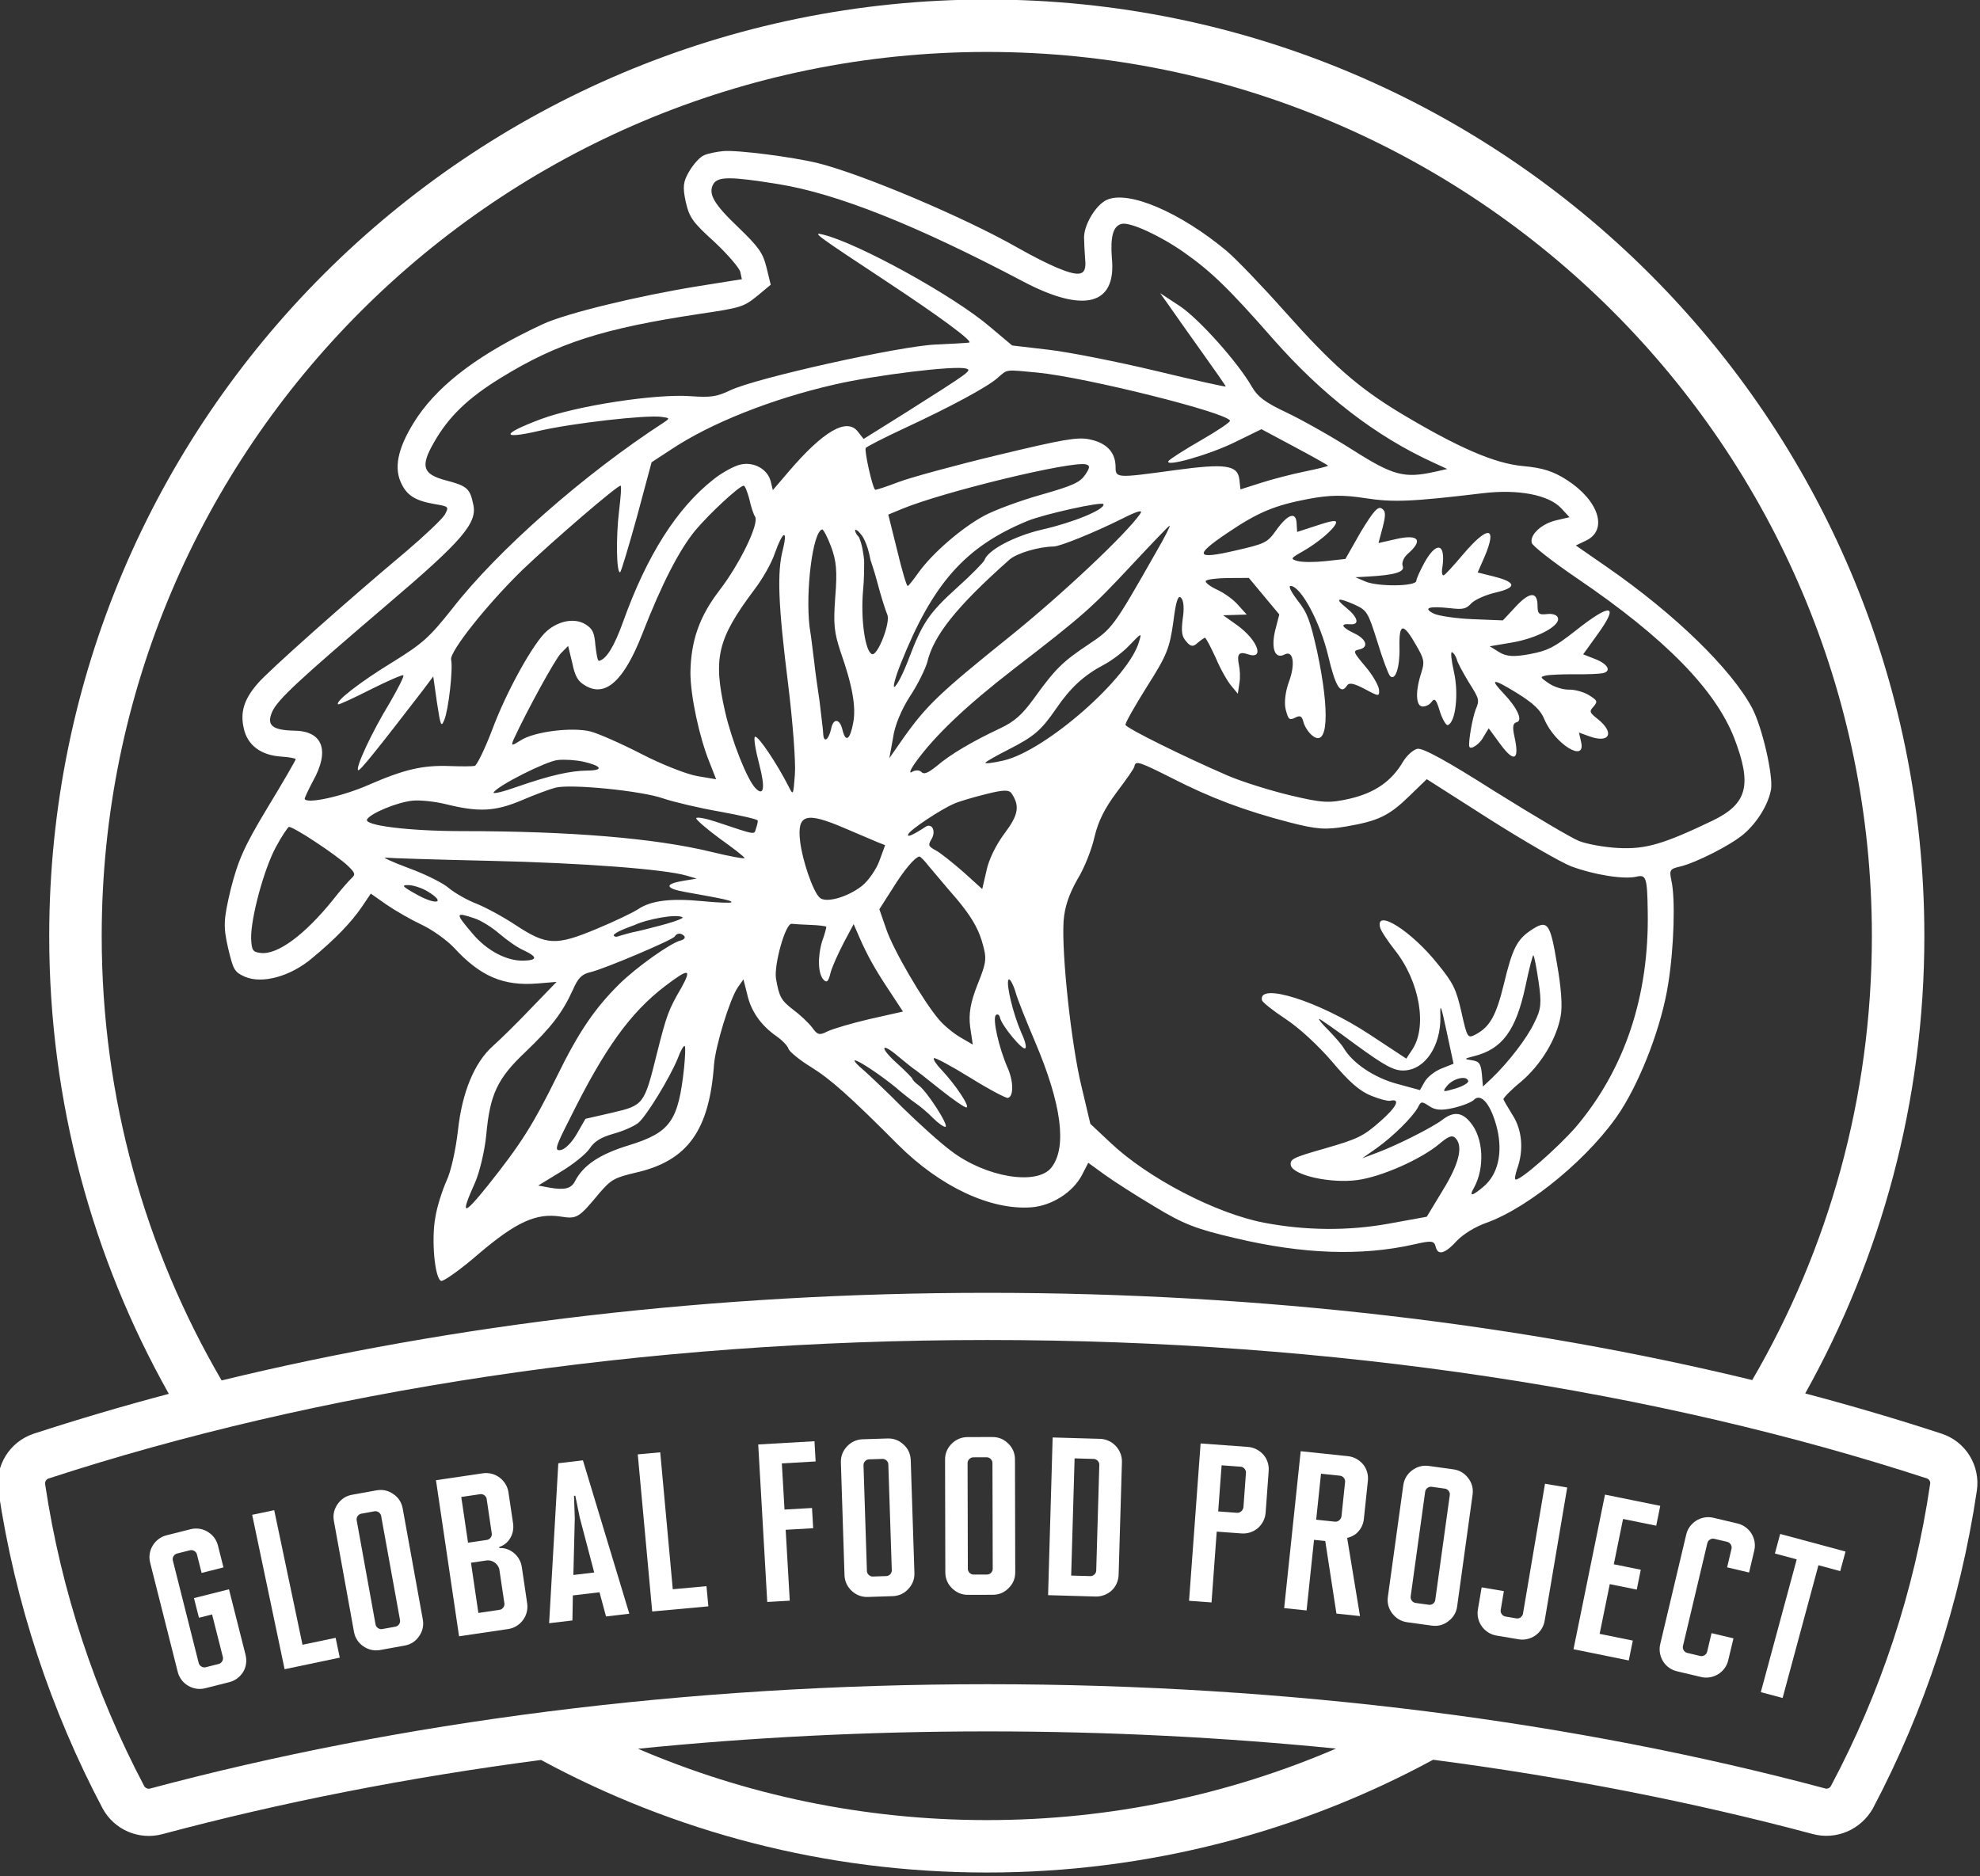 <?xml version="1.0" encoding="UTF-8" standalone="no"?>
<!DOCTYPE svg PUBLIC "-//W3C//DTD SVG 1.1//EN" "http://www.w3.org/Graphics/SVG/1.1/DTD/svg11.dtd">
<svg width="100%" height="100%" viewBox="0 0 900 853" version="1.1" xmlns="http://www.w3.org/2000/svg" xmlns:xlink="http://www.w3.org/1999/xlink" xml:space="preserve" xmlns:serif="http://www.serif.com/" style="fill-rule:evenodd;clip-rule:evenodd;stroke-linejoin:round;stroke-miterlimit:2;">
    <rect x="0" y="0" width="900" height="853" fill="#333333" stroke="none"/>
    <g transform="matrix(1,0,0,1,-1453.92,-170.034)">
        <g transform="matrix(0.493,0,0,0.379,1285.93,5.586)">
            <g transform="matrix(4.839,0,0,6.288,-6512.93,111.773)">
                <path d="M1460.01,372.122C1461.1,371.849 1461.99,371.18 1462.57,370.325C1463.22,369.365 1463.43,368.115 1463.13,366.907L1459.97,354.399L1453.3,356.081L1454.25,359.828L1456.75,359.196L1458.81,367.331C1458.94,367.874 1458.57,368.501 1458.03,368.638L1455.52,369.269C1454.98,369.406 1454.35,369.032 1454.21,368.49L1449.27,348.889C1449.13,348.347 1449.51,347.72 1450.05,347.583L1452.56,346.951C1453.1,346.814 1453.73,347.189 1453.86,347.731L1454.76,351.277L1458.92,350.227L1457.87,346.055C1457.6,344.972 1456.93,344.077 1456.03,343.507C1455.07,342.863 1453.86,342.636 1452.65,342.941L1448.06,344.099C1446.9,344.393 1445.98,345.155 1445.42,346.094C1444.86,347.032 1444.66,348.189 1444.95,349.314L1450.21,370.166C1450.5,371.332 1451.28,372.289 1452.26,372.839C1453.18,373.357 1454.3,373.563 1455.42,373.28L1460.01,372.122Z" style="fill:white;fill-rule:nonzero;"/>
                <path d="M1481.08,367.438L1480.29,363.656L1473.98,364.98L1468.59,339.309L1464.39,340.19L1470.57,369.644L1481.08,367.438Z" style="fill:white;fill-rule:nonzero;"/>
                <path d="M1493.44,365.138C1494.66,364.916 1495.59,364.268 1496.21,363.327C1496.83,362.429 1497.12,361.373 1496.9,360.147L1493.07,338.986C1492.85,337.76 1492.2,336.83 1491.26,336.214C1490.36,335.591 1489.3,335.302 1488.08,335.524L1483.42,336.368C1482.23,336.582 1481.3,337.23 1480.65,338.178C1480.02,339.076 1479.74,340.175 1479.96,341.358L1483.79,362.52C1484,363.704 1484.65,364.634 1485.55,365.257C1486.49,365.914 1487.59,366.195 1488.78,365.981L1493.44,365.138ZM1492.56,360.277C1492.65,360.827 1492.28,361.419 1491.69,361.527L1489.15,361.987C1488.6,362.086 1488,361.67 1487.9,361.12L1484.3,341.228C1484.2,340.678 1484.61,340.078 1485.16,339.979L1487.71,339.519C1488.26,339.419 1488.86,339.835 1488.96,340.385L1492.56,360.277Z" style="fill:white;fill-rule:nonzero;"/>
                <path d="M1513.17,361.981C1514.32,361.812 1515.27,361.194 1515.92,360.359C1516.62,359.475 1516.96,358.295 1516.79,357.105L1515.77,350.167C1515.42,347.827 1513.34,346.397 1511.5,346.54L1511.46,346.327C1513.25,345.76 1514.4,343.896 1514.1,341.81L1513.22,335.894C1513.05,334.746 1512.43,333.795 1511.6,333.137C1510.72,332.443 1509.54,332.096 1508.35,332.272L1499.41,333.591L1503.81,363.363L1513.17,361.981ZM1510.04,343.757C1510.12,344.31 1509.69,344.897 1509.13,344.978L1505.52,345.513L1504.23,336.787L1507.85,336.253C1508.4,336.171 1508.99,336.606 1509.07,337.159L1510.04,343.757ZM1512.45,357.094C1512.53,357.647 1512.09,358.233 1511.54,358.315L1507.49,358.913L1506.08,349.336L1509.06,348.896C1510.17,348.732 1511.34,349.603 1511.5,350.71L1512.45,357.094Z" style="fill:white;fill-rule:nonzero;"/>
                <path d="M1536.25,359.057L1527.41,329.8L1522.72,330.357L1520.97,360.87L1525.41,360.343L1525.49,355.57L1530.57,354.967L1531.81,359.583L1536.25,359.057ZM1529.56,351.196L1525.59,351.667L1525.86,340.805L1525.71,336.579L1525.96,336.548L1526.8,340.694L1529.56,351.196Z" style="fill:white;fill-rule:nonzero;"/>
                <path d="M1551.31,357.653L1550.95,353.804L1544.53,354.391L1542.14,328.27L1537.86,328.662L1540.61,358.631L1551.31,357.653Z" style="fill:white;fill-rule:nonzero;"/>
                <path d="M1566.82,356.571L1566.04,343.048L1571.28,342.747L1571.06,338.889L1565.82,339.19L1565.31,330.384L1571.75,330.014L1571.53,326.156L1560.81,326.772L1562.53,356.817L1566.82,356.571Z" style="fill:white;fill-rule:nonzero;"/>
                <path d="M1586.41,355.708C1587.66,355.667 1588.67,355.162 1589.42,354.322C1590.17,353.524 1590.61,352.522 1590.57,351.277L1589.87,329.782C1589.83,328.537 1589.33,327.522 1588.49,326.776C1587.69,326.029 1586.69,325.589 1585.44,325.629L1580.71,325.782C1579.51,325.82 1578.49,326.326 1577.7,327.168C1576.96,327.965 1576.52,329.01 1576.56,330.213L1577.25,351.707C1577.29,352.909 1577.8,353.924 1578.59,354.672C1579.43,355.461 1580.48,355.899 1581.68,355.861L1586.41,355.708ZM1586.26,350.77C1586.27,351.329 1585.82,351.86 1585.22,351.88L1582.63,351.963C1582.07,351.981 1581.54,351.482 1581.52,350.923L1580.87,330.719C1580.85,330.16 1581.35,329.628 1581.91,329.61L1584.49,329.526C1585.05,329.508 1585.59,330.007 1585.6,330.566L1586.26,350.77Z" style="fill:white;fill-rule:nonzero;"/>
                <path d="M1605.5,355.447C1606.74,355.444 1607.77,354.97 1608.54,354.152C1609.32,353.377 1609.79,352.389 1609.78,351.143L1609.73,329.637C1609.73,328.391 1609.25,327.362 1608.44,326.591C1607.66,325.82 1606.67,325.35 1605.43,325.353L1600.69,325.364C1599.49,325.367 1598.46,325.841 1597.64,326.659C1596.87,327.434 1596.4,328.466 1596.41,329.669L1596.46,351.174C1596.46,352.377 1596.93,353.406 1597.71,354.177C1598.53,354.991 1599.56,355.461 1600.76,355.458L1605.5,355.447ZM1605.49,350.507C1605.49,351.067 1605.02,351.584 1604.41,351.585L1601.83,351.591C1601.27,351.593 1600.75,351.078 1600.75,350.519L1600.7,330.304C1600.7,329.745 1601.22,329.227 1601.78,329.226L1604.36,329.22C1604.92,329.219 1605.44,329.733 1605.44,330.293L1605.49,350.507Z" style="fill:white;fill-rule:nonzero;"/>
                <path d="M1625.07,355.781C1626.18,355.813 1627.23,355.414 1628.02,354.749C1628.9,354.002 1629.45,352.858 1629.48,351.612L1630.11,330.116C1630.14,328.956 1629.7,327.913 1628.99,327.119C1628.24,326.281 1627.14,325.734 1625.94,325.699L1616.91,325.437L1616.04,355.519L1625.07,355.781ZM1625.21,350.843C1625.19,351.402 1624.66,351.903 1624.1,351.887L1620.44,351.781L1621.09,329.425L1624.75,329.531C1625.31,329.547 1625.81,330.078 1625.8,330.637L1625.21,350.843Z" style="fill:white;fill-rule:nonzero;"/>
                <path d="M1647.18,356.907L1648.17,343.398L1652.89,343.744C1654.09,343.832 1655.15,343.436 1656.02,342.725C1656.85,341.968 1657.4,340.975 1657.49,339.775L1658.07,331.836C1658.16,330.636 1657.77,329.531 1657.05,328.704C1656.29,327.873 1655.26,327.324 1654.14,327.242L1645.1,326.579L1642.9,356.593L1647.18,356.907ZM1653.26,338.774C1653.17,339.372 1652.62,339.849 1652.06,339.808L1648.45,339.544L1649.1,330.747L1652.75,331.015C1653.3,331.055 1653.78,331.608 1653.74,332.166L1653.26,338.774Z" style="fill:white;fill-rule:nonzero;"/>
                <path d="M1675.47,359.509L1673.02,344.595C1673.6,344.483 1674.19,344.199 1674.7,343.822C1675.46,343.168 1676.08,342.24 1676.21,340.956L1676.97,333.725C1677.1,332.528 1676.74,331.411 1676.06,330.562C1675.32,329.707 1674.31,329.125 1673.19,329.008L1664.17,328.058L1661.02,357.988L1665.29,358.437L1666.71,344.967L1668.85,345.192L1670.98,359.036L1675.47,359.509ZM1671.94,340.507C1671.84,341.101 1671.27,341.561 1670.71,341.502L1667.12,341.123L1668.04,332.351L1671.68,332.735C1672.23,332.793 1672.69,333.361 1672.63,333.917L1671.94,340.507Z" style="fill:white;fill-rule:nonzero;"/>
                <path d="M1689.14,361.328C1690.37,361.499 1691.45,361.172 1692.33,360.469C1693.2,359.81 1693.81,358.896 1693.98,357.662L1696.92,336.359C1697.09,335.125 1696.77,334.039 1696.06,333.162C1695.4,332.29 1694.49,331.687 1693.26,331.517L1688.57,330.869C1687.37,330.704 1686.29,331.031 1685.37,331.727C1684.5,332.387 1683.89,333.343 1683.72,334.535L1680.78,355.838C1680.61,357.029 1680.94,358.115 1681.6,358.986C1682.3,359.906 1683.25,360.515 1684.44,360.68L1689.14,361.328ZM1689.81,356.435C1689.74,356.989 1689.2,357.435 1688.6,357.353L1686.04,356.999C1685.49,356.922 1685.05,356.34 1685.12,355.786L1687.89,335.762C1687.97,335.208 1688.55,334.767 1689.1,334.844L1691.66,335.198C1692.22,335.274 1692.66,335.856 1692.58,336.41L1689.81,356.435Z" style="fill:white;fill-rule:nonzero;"/>
                <path d="M1705.7,363.94C1706.84,364.134 1707.94,363.84 1708.82,363.249C1709.75,362.623 1710.45,361.608 1710.65,360.422L1714.95,334.983L1710.72,334.267L1706.52,359.07C1706.43,359.621 1705.83,360.044 1705.28,359.95L1703.16,359.591C1702.61,359.498 1702.18,358.903 1702.28,358.352L1702.88,354.748L1698.65,354.032L1697.93,358.272C1697.73,359.458 1698.06,360.645 1698.73,361.543C1699.37,362.391 1700.31,363.029 1701.45,363.222L1705.7,363.94Z" style="fill:white;fill-rule:nonzero;"/>
                <path d="M1726.68,367.973L1727.45,364.185L1721.13,362.9L1723.06,353.414L1728.2,354.459L1728.97,350.672L1723.83,349.627L1725.59,340.983L1731.91,342.269L1732.68,338.481L1722.15,336.34L1716.15,365.832L1726.68,367.973Z" style="fill:white;fill-rule:nonzero;"/>
                <path d="M1740.47,371.131C1741.6,371.399 1742.71,371.177 1743.63,370.644C1744.6,370.08 1745.36,369.113 1745.63,367.942L1746.63,363.757L1742.45,362.767L1741.61,366.324C1741.48,366.869 1740.85,367.252 1740.31,367.123L1737.8,366.527C1737.25,366.398 1736.87,365.777 1737,365.233L1741.66,345.562C1741.79,345.018 1742.41,344.635 1742.95,344.764L1745.47,345.36C1746.01,345.489 1746.39,346.11 1746.26,346.654L1745.42,350.211L1749.6,351.201L1750.59,347.016C1750.86,345.887 1750.64,344.776 1750.11,343.855C1749.54,342.883 1748.57,342.124 1747.4,341.847L1742.8,340.756C1741.62,340.478 1740.42,340.722 1739.48,341.338C1738.59,341.922 1737.89,342.816 1737.63,343.945L1732.67,364.871C1732.38,366.083 1732.67,367.298 1733.28,368.239C1733.87,369.127 1734.77,369.782 1735.86,370.04L1740.47,371.131Z" style="fill:white;fill-rule:nonzero;"/>
                <path d="M1755.99,375.134L1762.82,349.81L1766.97,350.93L1767.98,347.199L1755.53,343.84L1754.52,347.571L1758.68,348.691L1751.84,374.015L1755.99,375.134Z" style="fill:white;fill-rule:nonzero;"/>
            </g>
        </g>
        <g transform="matrix(0.493,0,0,0.379,1285.93,5.586)">
            <g transform="matrix(4.839,0,0,6.288,-50234.3,-16480.3)">
                <path d="M10585.7,2719.53C10586.4,2719.21 10588.1,2718.85 10589.4,2718.74C10592.1,2718.51 10602.6,2719.86 10607.4,2721.04C10615.9,2723.16 10635.3,2731.39 10645.3,2737.09C10651.6,2740.65 10655.8,2742.43 10657.3,2742.09C10658.2,2741.89 10658.5,2741.11 10658.3,2739.25C10658.2,2737.84 10658.1,2736.01 10658.1,2735.19C10658.1,2732.82 10660.3,2729.05 10662.4,2728.06C10666.5,2726.14 10676.4,2730.38 10685.3,2737.81C10687.2,2739.44 10692.2,2744.66 10696.4,2749.4C10705.4,2759.52 10710.3,2763.82 10718.3,2768.67C10729.3,2775.27 10736.3,2778.33 10741.7,2778.82C10745.5,2779.16 10747.5,2779.81 10750.1,2781.48C10756.2,2785.41 10758,2791.06 10753.7,2793.06L10751.8,2793.97L10757.8,2798.13C10770.7,2807.09 10781.4,2817.51 10785.4,2824.99C10787.3,2828.61 10789.4,2837.71 10789,2840.47C10788.5,2843.35 10786.4,2846.78 10783.8,2849.02C10781.3,2851.15 10774.7,2854.49 10771.7,2855.21C10769.7,2855.67 10769.6,2855.88 10770,2857.86C10770.8,2861.22 10770.5,2870.81 10769.4,2877.6C10768.2,2885.39 10764.4,2895.44 10760.4,2901.73C10754.9,2910.3 10743.1,2920.2 10734.7,2923.2C10732.6,2923.94 10730.4,2925.32 10729.2,2926.54C10726.9,2929.09 10725.5,2929.49 10725.1,2927.74C10724.8,2926.58 10724.3,2926.53 10721,2927.29C10711,2929.56 10699.8,2929.17 10686.9,2926.1C10679.4,2924.35 10677,2923.4 10671.6,2920.12C10668,2917.98 10663.7,2915.22 10662,2913.98L10658.9,2911.73L10657.7,2914.07C10656,2917.32 10652,2919.91 10648.1,2920.22C10640.3,2920.82 10630.7,2916.29 10622.7,2908.32C10613.5,2899.07 10609.8,2895.76 10606,2893.42C10603.8,2892.06 10602,2890.53 10601.8,2890.03C10601.7,2889.53 10600.7,2888.43 10599.5,2887.59C10596.5,2885.49 10594.6,2882.76 10593.9,2879.5L10593.2,2876.74L10592.1,2878.31C10590.6,2880.53 10587.9,2889.34 10587.6,2892.96C10586.7,2905.53 10582.6,2911.32 10572.8,2913.58C10568.6,2914.57 10568,2914.92 10565.8,2917.46C10561.8,2922.29 10561.5,2922.47 10558.4,2921.99C10553.7,2921.26 10549.9,2923.02 10542.7,2929.14C10539.3,2932.11 10536,2934.42 10535.6,2934.26C10534.4,2933.85 10533.7,2926.41 10534.5,2922.13C10534.8,2920.16 10535.8,2917.05 10536.6,2915.23C10537.5,2913.4 10538.4,2909.08 10538.8,2905.62C10539.6,2898.14 10542,2892.53 10545.5,2889.42C10546.9,2888.18 10550.2,2884.93 10552.8,2882.19L10557.6,2877.22L10554,2877.52C10547.5,2878.06 10543.1,2876.19 10538.1,2870.75C10536.7,2869.25 10533.9,2867.26 10531.9,2866.32C10529.9,2865.38 10526.9,2863.66 10525.2,2862.49L10522.2,2860.38L10520.5,2862.9C10518.5,2865.84 10515.5,2868.98 10511,2872.71C10506.9,2876.18 10501.5,2877.67 10498.2,2876.23C10496.2,2875.33 10496,2874.93 10495,2870.73C10494.1,2866.68 10494.1,2865.48 10495.5,2859.59C10496.9,2854.09 10498,2851.49 10502.5,2844.02C10505.5,2839.09 10507.9,2834.91 10507.9,2834.73C10507.8,2834.56 10506.6,2834.34 10505.1,2834.24C10501.3,2833.99 10498.7,2832.1 10498,2828.87C10497.3,2825.82 10498,2823.37 10500.6,2820.36C10502.4,2818.15 10517.8,2804.44 10529,2795.05C10532.5,2792.07 10535.8,2788.93 10536.3,2788.09C10537.1,2786.6 10537.1,2786.53 10534.4,2786.08C10530.6,2785.43 10529,2784.39 10527.9,2781.88C10526.5,2778.73 10527.6,2774.69 10531.1,2769.44C10535.6,2762.86 10543.3,2757.18 10555,2751.74C10559.4,2749.69 10573.2,2746.34 10584.7,2744.49L10592.9,2743.18L10592.6,2741.78C10592.4,2741 10590.2,2738.44 10587.7,2736.09C10583.5,2732.28 10582.9,2731.43 10582.2,2728.39C10581.6,2725.53 10581.7,2724.59 10582.9,2722.55C10583.7,2721.22 10584.9,2719.86 10585.7,2719.53ZM10615.2,2792.37C10615.8,2793.65 10616.1,2795.68 10616.2,2796.85C10616.2,2798.3 10616.2,2800.44 10616,2802.49C10615.5,2808 10616.4,2814.26 10617.7,2814.7C10618.8,2815.07 10621.3,2808.54 10620.6,2807.13C10620.3,2806.44 10619.4,2803.67 10618.7,2800.97C10618.3,2799.42 10617.8,2797.91 10617.4,2796.69L10617.4,2796.68C10616.8,2793.32 10615.7,2791.97 10615.7,2791.97C10615.7,2791.94 10615.6,2791.91 10615.6,2791.88C10615.5,2791.7 10615.3,2791.53 10615.2,2791.38C10614.7,2790.91 10614.4,2790.83 10614.5,2791.19C10614.5,2791.48 10614.8,2791.95 10615.2,2792.37ZM10511.6,2850.49C10509.2,2848.87 10506.9,2847.59 10506.6,2847.65C10506.4,2847.71 10505.2,2849.46 10504.1,2851.53C10501.8,2855.8 10499.3,2865.18 10499.4,2868.96C10499.5,2871.2 10499.7,2871.51 10501.2,2871.7C10504.4,2872.11 10509.6,2868.27 10515,2861.56C10516.4,2859.77 10518,2857.93 10518.5,2857.48C10519.3,2856.73 10519.3,2856.49 10517.8,2855.05C10516.9,2854.17 10514.1,2852.12 10511.6,2850.49ZM10545,2854.13C10534.8,2853.9 10525.8,2853.62 10525,2853.52C10524.3,2853.41 10526.2,2854.31 10529.4,2855.51C10532.7,2856.71 10536.1,2858.44 10537.1,2859.35C10538.2,2860.26 10540.5,2861.6 10542.4,2862.33C10544.2,2863.06 10547.6,2864.91 10549.9,2866.45C10555.7,2870.26 10557.5,2870.34 10565.2,2867.12C10568.6,2865.71 10572.1,2864.02 10573.1,2863.37C10575.6,2861.7 10579.3,2861.23 10585.4,2861.82C10588.3,2862.11 10590.8,2862.2 10590.9,2862.04C10591.1,2861.74 10589.7,2861.42 10582.2,2860.09C10578.2,2859.39 10578.1,2858.54 10581.8,2857.93L10584.3,2857.52L10582.4,2856.96C10578.2,2855.72 10562.5,2854.53 10545,2854.13ZM10533,2859.95C10532,2859.32 10530.3,2858.78 10529.4,2858.76C10527.9,2858.72 10528.2,2859.04 10531.2,2860.69C10534.9,2862.7 10536.5,2862.04 10533,2859.95ZM10599.8,2725.03C10590.8,2723.58 10588.4,2723.57 10587.5,2724.97C10586.4,2726.82 10587.5,2728.79 10592.2,2733.26C10596.1,2737.04 10596.9,2738.12 10597.6,2740.95L10598.4,2744.23L10595.8,2746.4C10593.2,2748.47 10592.8,2748.62 10584.7,2749.82C10566.4,2752.58 10557.7,2755.38 10547,2761.98C10540.7,2765.85 10537,2769.41 10534.2,2774.38C10531.6,2778.91 10532.1,2780.38 10536.5,2781.55C10540.5,2782.59 10541.1,2783.11 10541.7,2786.04C10542.6,2789.65 10539.7,2793.01 10525.3,2805.27C10508.2,2819.89 10504.5,2823.32 10503.4,2825.71C10502.3,2828.28 10503.4,2829.21 10507.7,2829.3C10513.1,2829.4 10514.4,2833.13 10511.2,2838.88C10510.3,2840.57 10509.6,2842.1 10509.6,2842.3C10509.9,2843.36 10516.9,2841.82 10521.9,2839.59C10528.6,2836.68 10532.1,2835.85 10537.3,2836.05C10539.4,2836.13 10541.5,2836.12 10542,2836.02C10542.4,2835.92 10543.9,2832.86 10545.3,2829.21C10548,2821.86 10553.3,2812.34 10555.8,2810.24C10558.1,2808.28 10561.1,2807.77 10563.1,2809.01C10564.5,2809.9 10564.8,2810.57 10565,2813.08C10565.2,2814.73 10565.4,2816.04 10565.7,2815.98C10567.1,2815.65 10568.6,2813.2 10570.3,2808.45C10574.8,2795.89 10580.5,2786.86 10587.5,2781.36C10589.1,2780.08 10591.4,2778.82 10592.6,2778.54C10595.2,2777.94 10597.8,2779.41 10598.4,2781.74L10598.8,2783.41L10601.8,2779.9C10608.4,2772.16 10612.9,2769.53 10615,2772.25L10616.1,2773.65L10623.8,2768.83C10636.5,2760.78 10636.8,2760.58 10635.6,2760.22C10633.5,2759.61 10618.4,2761.45 10610.5,2763.28C10598.6,2766.01 10587,2770.62 10579.5,2775.61L10575.7,2778.1L10572.9,2788.54C10571.3,2794.28 10569.9,2799.02 10569.7,2799.08C10569,2799.26 10568.9,2792.39 10569.5,2787.42C10569.8,2784.85 10570,2782.66 10569.8,2782.57C10569.4,2782.3 10557,2792.98 10551.1,2798.62C10544.3,2805.25 10537.2,2814.24 10537.5,2815.74C10537.9,2817.48 10537,2825.41 10536.2,2827.25C10535.6,2828.71 10535.5,2828.44 10534.8,2823.89L10534.1,2818.95L10532.3,2821.36C10523.4,2832.95 10520.1,2837.05 10519.8,2836.84C10519.2,2836.46 10522.4,2829.57 10525.8,2824C10527.4,2821.24 10528.6,2818.87 10528.4,2818.73C10528.2,2818.59 10525.4,2819.82 10522.1,2821.47C10518.9,2823.11 10516.1,2824.37 10516,2824.28C10515.2,2823.86 10520.2,2819.99 10526.2,2816.32C10532.1,2812.66 10533.3,2811.59 10537.7,2806.05C10546.4,2794.85 10562.9,2780.33 10578.1,2770.46C10579.2,2769.7 10579.2,2769.66 10577.6,2769.44C10574.7,2769.03 10560.6,2770.64 10554.3,2772.1C10546.9,2773.81 10547,2772.73 10554.6,2769.87C10561.4,2767.33 10576.5,2765 10583.1,2765.49C10587,2765.77 10588.1,2765.6 10590.7,2764.37C10595.5,2762.05 10622.9,2755.95 10629.8,2755.64C10633,2755.5 10635.9,2755.33 10636.2,2755.27C10637.1,2755.1 10630.5,2750.25 10620.9,2743.9C10607,2734.71 10606.2,2734.14 10608.3,2734.65C10614.9,2736.23 10633.2,2746.3 10640.1,2752.2L10644.4,2755.82L10651.4,2756.64C10655.2,2757.08 10664.4,2758.9 10671.8,2760.67C10679.1,2762.44 10685.2,2763.78 10685.1,2763.64C10685.1,2763.51 10683,2760.52 10680.5,2757.01C10678,2753.5 10675.2,2749.55 10674.3,2748.23L10672.6,2745.84L10676.4,2748.34C10680.1,2750.84 10687.5,2759.15 10690.1,2763.74C10691.2,2765.64 10692.7,2766.73 10696.6,2768.57C10699.4,2769.88 10705.1,2773.09 10709.2,2775.69C10717,2780.66 10719.1,2781.22 10725,2779.9L10727.3,2779.38L10724.6,2778.13C10713.7,2773.15 10703.5,2765.27 10694.1,2754.56C10685.7,2744.97 10682.3,2741.68 10677.1,2738.03C10672.6,2734.87 10666.9,2732.25 10665.3,2732.62C10663.6,2732.99 10663.1,2735.12 10663.4,2739.16C10664.3,2748.12 10658.1,2749.74 10646.5,2743.62C10626.2,2732.89 10611,2726.83 10599.8,2725.03ZM10649.2,2760.99C10642.9,2760.4 10643.6,2760.31 10641.6,2762.03C10639.7,2763.73 10632.6,2767.56 10623.7,2771.69C10619.9,2773.46 10616.7,2775.12 10616.5,2775.37C10616.2,2775.87 10617.8,2783.07 10618.3,2783.34C10618.4,2783.42 10620.4,2782.77 10622.7,2781.89C10625,2781.01 10633.5,2778.69 10641.6,2776.74C10654.2,2773.71 10656.8,2773.26 10659.1,2773.72C10662.3,2774.36 10664,2776.09 10664.1,2778.75C10664.1,2781.17 10664,2781.16 10675.3,2779.62C10685.1,2778.28 10687.4,2778.61 10687.7,2781.45L10687.9,2783.27L10691.8,2782.03C10693.9,2781.34 10697.7,2780.37 10700.1,2779.87C10702.6,2779.37 10704.6,2778.86 10704.6,2778.74C10704.5,2778.63 10701.7,2777.02 10698.2,2775.16L10691.9,2771.79L10687,2774.19C10682.1,2776.64 10673.3,2779.15 10674.2,2777.85C10674.5,2777.46 10677.3,2775.67 10680.4,2773.89C10683.5,2772.1 10686,2770.43 10685.9,2770.18C10685.6,2768.68 10658.3,2761.86 10649.2,2760.99ZM10668.6,2812.23C10669.1,2810.58 10669.1,2810.57 10666.6,2813.16C10665.5,2814.31 10663.4,2815.91 10661.9,2816.71C10658.1,2818.71 10655.5,2821.1 10652.8,2825.07C10649.9,2829.28 10648.6,2830.4 10643.6,2832.95C10641.4,2834.06 10639.5,2835.16 10639.3,2835.4C10639.2,2835.64 10640.8,2835.45 10642.8,2834.98C10650.8,2833.12 10666.8,2819.1 10668.6,2812.23ZM10568.7,2868.06C10568.5,2868.19 10568.4,2868.37 10568.6,2868.51C10568.8,2868.62 10569,2868.63 10569.2,2868.57L10569.2,2868.57C10569.2,2868.57 10570.6,2868.12 10572,2867.78C10572.3,2867.71 10572.7,2867.62 10573.3,2867.5C10573.3,2867.49 10573.4,2867.48 10573.4,2867.47C10574.2,2867.3 10575,2867.07 10576.1,2866.79C10579.5,2865.96 10581.9,2865.1 10581.6,2864.9C10580.5,2864.2 10574.9,2865.22 10572.4,2866.4C10571.9,2866.58 10569.4,2867.46 10568.7,2868.06ZM10658.5,2778.51C10655.9,2777.76 10631.3,2783.72 10623.4,2787L10620.8,2788.08L10622.5,2794.93C10623.4,2798.7 10624.3,2801.75 10624.5,2801.7C10624.7,2801.66 10625.6,2800.48 10626.6,2799.08C10629.3,2795.34 10634.9,2790.53 10639.1,2788.28C10641.1,2787.2 10646,2785.39 10650,2784.27C10656,2782.55 10657.3,2781.95 10658.3,2780.51C10659.2,2779.19 10659.3,2778.73 10658.5,2778.51ZM10675,2838.43C10668.6,2835.2 10667.9,2834.96 10667.7,2836.09C10667.7,2836.44 10666.1,2838.68 10664.3,2841.07C10662,2844.17 10660.8,2846.58 10660.1,2849.53C10659.6,2851.8 10658.2,2855.48 10656.8,2857.72C10655.2,2860.58 10654.4,2862.92 10654.2,2865.64C10653.8,2871.99 10655.7,2889.33 10657.6,2897.11L10659.3,2904.3L10663.2,2907.96C10670.3,2914.67 10683.2,2921.39 10692.4,2923.16C10700.3,2924.67 10708.4,2924.74 10716.1,2923.35L10723.4,2922.02L10726.5,2916.89C10729.6,2911.83 10730.4,2908.47 10728.8,2906.95C10728.2,2906.41 10727.5,2906.68 10725.8,2908.12C10722.3,2911.06 10714.8,2914.39 10710.2,2915.02C10705.1,2915.71 10698,2914.14 10697.5,2912.23C10697.3,2911.02 10697.8,2910.76 10704.1,2908.96C10710.2,2907.2 10711.3,2906.68 10714.5,2903.86C10717.7,2901.05 10718.5,2899.41 10716.4,2899.9C10716,2900 10714.3,2899.56 10712.8,2898.93C10710.7,2898.11 10708.6,2896.31 10705.4,2892.48C10702.7,2889.33 10699.1,2886 10696.5,2884.29C10694.1,2882.71 10692.1,2881.11 10692,2880.72C10691.2,2877.22 10702.9,2880.92 10712.4,2887.18L10719.5,2891.86L10720.5,2890.34C10723.6,2885.99 10722.1,2877.18 10717.3,2871.14C10715.9,2869.35 10714.6,2867.39 10714.5,2866.79C10713.6,2863.18 10720.5,2867.52 10725.5,2873.82C10728.4,2877.38 10729,2878.56 10730,2882.97C10731.1,2887.89 10731.2,2888.01 10732.6,2887.31C10735.4,2885.85 10736.6,2883.76 10738.1,2877.6C10739.7,2870.88 10740.6,2869.16 10743.2,2867.4C10746.4,2865.26 10746.9,2865.85 10748.2,2873.71C10749,2878.21 10749.3,2881.91 10748.9,2883.8C10748.1,2888.18 10745.1,2893.1 10741.3,2896.31C10739.4,2897.86 10738,2899.34 10738,2899.61C10738.1,2899.87 10738.9,2901.27 10739.8,2902.71C10741.6,2905.55 10741.9,2909.39 10740.6,2912.94C10740.3,2913.91 10740.1,2914.79 10740.3,2914.9C10741,2915.33 10748.3,2908.92 10751.8,2904.91C10761.1,2893.92 10765.8,2879.94 10765.5,2863.73C10765.4,2857.23 10765.2,2856.71 10763.3,2857.16C10760.9,2857.7 10755.2,2856.79 10750.9,2855.17C10748.9,2854.39 10741.9,2850.34 10735.3,2846.15L10723.4,2838.55L10720.1,2841.75C10716.2,2845.54 10714.2,2846.52 10708,2847.58C10704.1,2848.25 10702.4,2848.12 10697.2,2846.78C10688.7,2844.56 10682.3,2842.16 10675,2838.43ZM10594.3,2785.03C10593.9,2783.62 10593.5,2782.51 10593.2,2782.57C10592.2,2782.8 10586.8,2787.81 10584,2791.13C10581,2794.81 10577.7,2801.14 10573.9,2810.91C10570.4,2819.85 10566.9,2822.95 10563.1,2820.72C10561.7,2819.94 10561.1,2818.95 10560.6,2816.43L10559.8,2813.14L10558.4,2814.56C10557.3,2815.73 10552,2825.36 10549.4,2831C10548.9,2832.25 10549,2832.26 10550.8,2831.12C10553.4,2829.46 10560.6,2828.57 10564.1,2829.46C10565.6,2829.86 10570,2831.8 10573.8,2833.76C10577.6,2835.73 10582.4,2837.62 10584.4,2837.96L10588,2838.57L10586.7,2835.25C10584.8,2830.55 10583.1,2822.68 10583.1,2818.2C10583.2,2812.12 10584.8,2807.55 10588.6,2802.57C10592.5,2797.51 10596.3,2789.7 10595.4,2788.44C10595.1,2787.99 10594.6,2786.45 10594.3,2785.03ZM10628.5,2855.12C10627.7,2854.09 10626.9,2853.27 10626.7,2853.31C10625.8,2853.51 10623.8,2855.88 10621.6,2859.44L10619.1,2863.36L10620.4,2867.12C10621.7,2871.03 10627.4,2880.81 10630.4,2884.34C10631.3,2885.46 10633.2,2887.01 10634.5,2887.78L10636.9,2889.18L10636.4,2885.84C10636.1,2883.34 10636.4,2881.3 10637.8,2877.73C10639.6,2873.26 10639.6,2872.74 10638.6,2869.34C10637.8,2866.75 10636.4,2864.46 10633.8,2861.36C10631.7,2858.96 10629.4,2856.16 10628.5,2855.12ZM10668.8,2787.93C10669.4,2787.07 10668.3,2787.37 10665.3,2788.89C10659.9,2791.58 10653.5,2794.16 10652.3,2794.17C10649.4,2794.21 10645.3,2795.45 10643.9,2796.66C10633.8,2805.64 10629.4,2811.15 10628.2,2816.33C10627.8,2817.64 10626.4,2820.54 10624.9,2822.79C10623.3,2825.29 10622,2828.35 10621.7,2830.71L10621,2834.55L10623.7,2830.67C10628.1,2824.47 10630.6,2822.09 10643.8,2811.46C10653.9,2803.33 10666.1,2791.82 10668.8,2787.93ZM10600.7,2794.8C10601.7,2790.75 10600.7,2791.16 10599.2,2795.41C10598.6,2797.28 10596.8,2800.41 10595.3,2802.37C10588.2,2811.83 10587.4,2815.47 10589.7,2825.66C10591,2831.3 10593.9,2838.62 10595.5,2840.28C10597.1,2841.9 10597.4,2840.24 10596.2,2835.67C10595.5,2832.97 10595.1,2830.63 10595.4,2830.46C10596,2830.17 10599.7,2835.77 10601.8,2839.93C10602.7,2841.73 10602.7,2841.65 10603,2837.68C10603.2,2835.42 10602.6,2827.59 10601.7,2820.29C10599.8,2805.12 10599.6,2799.1 10600.7,2794.8ZM10609.9,2794.19C10609.2,2792.32 10608.4,2790.85 10608.2,2790.91C10606.4,2791.32 10605,2802.71 10605.8,2809.49C10606.2,2811.9 10606.5,2814.94 10606.7,2816.24C10606.8,2817.54 10607.3,2820.88 10607.7,2823.65C10608,2826.43 10608.4,2829.24 10608.4,2829.9C10608.5,2831.71 10609.4,2831.12 10609.9,2829C10610.3,2826.81 10611.6,2826.96 10612.1,2829.26C10612.7,2831.6 10613.5,2831.01 10614.1,2827.88C10614.7,2824.87 10614,2820.75 10611.7,2814.24C10610.5,2810.54 10610.3,2809.07 10610.7,2803.76C10611.1,2798.8 10610.9,2796.92 10609.9,2794.19ZM10541.9,2865.08C10538.3,2863.87 10538.2,2864.05 10541.6,2868.03C10544.3,2871.25 10548.1,2873.26 10551.3,2873.17C10554,2873.09 10554,2872.45 10551.3,2871.18C10550.1,2870.66 10548.1,2869.24 10546.7,2868.03C10545.3,2866.82 10543.2,2865.49 10541.9,2865.08ZM10536.5,2843.32C10534.4,2842.8 10531.5,2842.5 10530.1,2842.66C10527.2,2842.96 10522.2,2845.05 10521.5,2846.2C10520.7,2847.37 10529.4,2848.45 10539.5,2848.46C10560.2,2848.46 10576.3,2849.8 10587,2852.4C10590.6,2853.28 10593.5,2853.81 10593.4,2853.59C10593.4,2853.37 10591.2,2851.67 10588.6,2849.82C10586.1,2847.96 10584.1,2846.23 10584.2,2845.98C10584.4,2845.73 10586.1,2846.05 10588,2846.69C10595.8,2849.29 10595.2,2849.19 10595.6,2847.95C10595.8,2847.32 10596,2846.64 10595.9,2846.42C10595.9,2846.21 10592.6,2845.45 10588.7,2844.74C10584.7,2844.04 10579.9,2842.9 10577.9,2842.22C10573.8,2840.77 10560.3,2839.42 10557.4,2840.17C10556.3,2840.45 10553.4,2841.52 10551,2842.56C10545.9,2844.72 10542.8,2844.89 10536.5,2843.32ZM10671.9,2795.11C10673.5,2792.37 10674.6,2790.16 10674.4,2790.2C10674.2,2790.25 10671,2793.61 10667.2,2797.68C10659.6,2805.84 10658.1,2807.2 10644.7,2817.54C10635.7,2824.51 10629.7,2830.19 10626,2835.33C10625,2836.73 10624.7,2837.56 10625.3,2837.18C10625.9,2836.78 10626.7,2836.78 10627.1,2837.17C10627.6,2837.7 10628.3,2837.43 10630.1,2835.99C10632.6,2833.84 10636.8,2831.35 10642.1,2828.86C10644.9,2827.53 10646.3,2826.24 10648.5,2823.23C10652.6,2817.52 10654,2816.15 10658.9,2812.88C10663.5,2809.79 10663.6,2809.74 10671.9,2795.11ZM10711.7,2784.95C10707.5,2784.29 10704.9,2784.33 10700.8,2785.1C10694.4,2786.32 10691.2,2787.65 10685.4,2791.59C10679,2795.89 10679.4,2796.69 10686.8,2794.97C10692.6,2793.64 10693,2793.47 10694.7,2791.08C10696.9,2787.98 10698.5,2787.43 10698.6,2789.75L10698.7,2791.39L10702.6,2790.12C10705.4,2789.19 10706.3,2789.08 10706.1,2789.72C10705.7,2790.88 10702.7,2793.43 10699.7,2795.14C10697.4,2796.43 10697.4,2796.55 10698.8,2796.94C10699.7,2797.18 10702.1,2797.18 10704.1,2796.96L10707.9,2796.54L10710.8,2791.43C10713.2,2787.46 10714.1,2786.44 10714.8,2786.91C10715.6,2787.37 10715.6,2788.16 10715,2790.5L10714.2,2793.51L10717.5,2792.76C10721.9,2791.74 10722.8,2792.97 10719.7,2795.64C10719,2796.28 10718.6,2797.26 10718.8,2797.86C10719.3,2799.01 10717.4,2799.61 10712.2,2799.9L10709.8,2800.03L10711.7,2800.84C10714,2801.85 10721.2,2801.8 10721.4,2800.76C10721.4,2800.37 10722.1,2798.83 10722.9,2797.34C10725.2,2793.15 10727,2793.47 10726.4,2797.95C10726.2,2798.96 10726.3,2799.74 10726.6,2799.67C10726.9,2799.61 10728.5,2797.81 10730.3,2795.69C10735.1,2790.04 10736.9,2790.26 10734.4,2796.15L10733.1,2799.12L10736.1,2799.87C10740.5,2800.98 10740.6,2801.99 10736.6,2802.93C10734.7,2803.36 10732.6,2804.29 10731.9,2804.99C10730.9,2806.09 10730.3,2806.22 10727.9,2805.94C10723.8,2805.49 10722.6,2805.88 10724.7,2806.95C10725.6,2807.41 10729,2807.9 10732.1,2808.03L10737.9,2808.26L10740,2806.01C10742.8,2802.87 10744.4,2802.6 10744.5,2805.23C10744.5,2807.04 10744.7,2807.24 10746.4,2807.05C10747.4,2806.93 10748.3,2807.25 10748.4,2807.83C10748.8,2809.35 10744.3,2811.7 10739.6,2812.49L10735.4,2813.2L10737.2,2814.32C10738.6,2815.18 10740,2815.26 10743.1,2814.68C10746.5,2814.03 10747.7,2813.39 10751.6,2810.34C10758.6,2804.78 10760.2,2805.08 10755.8,2811.12L10753.2,2814.74L10755.4,2815.6C10757.9,2816.55 10758.7,2817.97 10756.9,2818.34C10756.3,2818.47 10753.9,2818.57 10751.6,2818.54C10749.3,2818.52 10746.8,2818.63 10746.1,2818.78C10744.9,2819.05 10745,2819.14 10746.7,2820.3C10747.7,2820.97 10749.4,2821.5 10750.5,2821.47C10751.6,2821.44 10753.3,2821.91 10754.3,2822.52C10755.9,2823.53 10756,2823.72 10755.2,2824.68C10754.3,2825.64 10754.4,2825.83 10756,2827.1C10759.3,2829.76 10758.2,2831.8 10754.3,2830.35L10752.4,2829.66L10752.8,2831.43C10753.8,2835.57 10747.8,2831.86 10745.8,2827.12C10745.1,2825.37 10743.7,2824.06 10740.5,2822.07C10735.9,2819.26 10735.3,2819.31 10738.1,2822.27C10740.6,2824.89 10741.8,2827.41 10740.5,2827.7C10739.8,2827.87 10739.7,2828.64 10740.1,2830.41C10741.1,2834.89 10740.1,2835.49 10737.5,2831.99L10735.2,2828.85L10734.2,2830.49C10733.5,2831.88 10731.7,2833.07 10731.5,2832.31C10731.3,2831.41 10732.1,2826.91 10732.7,2825.31C10733.5,2823.45 10733.4,2823.23 10731.4,2820.06C10730.3,2818.23 10729.2,2816.24 10729.1,2815.63C10728.9,2815.02 10728.5,2814.44 10728.2,2814.33C10727.9,2814.23 10728.1,2815.97 10728.6,2818.2C10729.5,2822.24 10728.9,2827.76 10727.4,2828.23C10727.1,2828.34 10726.4,2827.18 10725.9,2825.64C10725.2,2823.3 10724.9,2823 10724.3,2823.83C10723.9,2824.38 10723.1,2824.76 10722.5,2824.68C10721.3,2824.51 10721.2,2821.73 10722.4,2818.12C10723,2816.15 10722.9,2815.63 10721.4,2813.04C10718.9,2808.63 10718.1,2808.71 10718.2,2813.36C10718.3,2817.21 10717.4,2819.91 10716.4,2818.86C10716.1,2818.59 10715,2815.67 10714,2812.38C10712.2,2806.64 10712,2806.36 10709.7,2805.28C10706.4,2803.82 10705.8,2804.03 10708,2805.8C10710.3,2807.66 10710.7,2809.15 10708.8,2809C10706.8,2808.84 10707.2,2809.58 10709.5,2810.69C10711.9,2811.79 10712.4,2813.37 10710.6,2813.79C10709.3,2814.09 10709.3,2814.2 10711.7,2817.05C10713.1,2818.68 10714.2,2820.66 10714.3,2821.45C10714.4,2822.82 10714.3,2822.81 10711.6,2821.36C10709.5,2820.26 10708.6,2820.07 10708.2,2820.69C10707,2822.55 10706,2820.9 10704.6,2814.96C10703.1,2808.68 10699.5,2801.86 10697.5,2801.69C10697,2801.64 10697.4,2802.64 10698.8,2804.47C10700.7,2806.87 10701.2,2808.4 10702.5,2814.14C10705,2825.87 10704.6,2832.8 10701.5,2830.16C10700.8,2829.57 10700.1,2828.44 10699.9,2827.64C10699.6,2826.5 10699.3,2826.32 10698.3,2826.83C10697.2,2827.38 10697,2827.15 10696.5,2825.18C10696.2,2823.83 10696.5,2821.75 10697.1,2820.08C10698.4,2816.65 10698,2813.87 10696.3,2814.77C10694.5,2815.72 10693.7,2813.69 10694.5,2810.23L10695.3,2807.13L10689.5,2800.16L10685.6,2800.18C10683.4,2800.2 10681.5,2800.44 10681.3,2800.73C10681.1,2801.01 10682.1,2801.78 10683.5,2802.43C10684.9,2803.08 10686.7,2804.4 10687.5,2805.38L10689.1,2807.15L10686.8,2807.22L10684.6,2807.28L10687.2,2809.13C10691.2,2811.97 10692.6,2815.85 10689.3,2814.72C10687.6,2814.14 10687.2,2814.7 10687.6,2816.72C10687.8,2817.54 10687.9,2819.12 10687.7,2820.23L10687.4,2822.25L10686.2,2820.8C10685.5,2820.01 10684.1,2817.59 10683.2,2815.43C10682.2,2813.26 10681.3,2811.52 10681.1,2811.56C10681,2811.6 10680.3,2812.06 10679.7,2812.58C10678.9,2813.34 10678.4,2813.29 10677.6,2812.31C10676.7,2811.35 10676.6,2810.41 10676.9,2807.96C10677.2,2806.03 10677.1,2804.5 10676.6,2803.97C10676,2803.33 10675.6,2804.61 10675.1,2808.63C10674.4,2813.56 10673.9,2814.89 10670.1,2820.87C10667.8,2824.56 10665.9,2827.86 10666,2828.2C10666.2,2828.84 10677.1,2834.25 10685.5,2837.88C10688.2,2839.04 10693.6,2840.73 10697.4,2841.64C10703.5,2843.09 10704.8,2843.17 10708.7,2842.28C10713.5,2841.17 10716.7,2838.95 10718.9,2835.18C10719.6,2834.03 10720.8,2832.95 10721.6,2832.76C10722.6,2832.53 10727.2,2835.05 10736.3,2840.84C10743.7,2845.46 10750.9,2849.74 10752.4,2850.34C10753.9,2850.94 10757.3,2851.55 10759.9,2851.68C10765.1,2851.95 10768.5,2850.95 10777.9,2846.44C10784.5,2843.23 10785.4,2839.65 10782,2830.76C10778.4,2821.49 10768.8,2811.64 10752.1,2800.28C10747.4,2797.08 10743.5,2794.02 10743.4,2793.47C10743,2791.91 10745.3,2789.8 10748.1,2789.16L10750.6,2788.58L10749,2786.85C10746.6,2784.3 10740.8,2783.2 10734.1,2784C10720.5,2785.63 10717,2785.77 10711.7,2784.95ZM10661.8,2786.1C10661.7,2785.51 10650.5,2787.98 10647.3,2789.3C10635.5,2794.18 10629.3,2801.14 10623.2,2816.45C10622.1,2819.18 10621.6,2821.2 10622,2820.92C10622.5,2820.64 10623.7,2818.24 10624.7,2815.59C10627.3,2808.75 10628.5,2806.9 10634,2801.93C10636.7,2799.51 10638.9,2797.21 10639.1,2796.82C10639.7,2794.86 10644.8,2792.18 10650.1,2790.94C10656.1,2789.58 10662.1,2787.09 10661.8,2786.1ZM10709.9,2889.22C10706.2,2886.46 10703,2884.24 10702.9,2884.28C10702.7,2884.32 10703.5,2885.3 10704.7,2886.47C10705.8,2887.63 10707.2,2889.17 10707.6,2889.89C10709.3,2892.75 10713.4,2895.5 10717.7,2896.66L10722.1,2897.86L10723,2896.27C10723.5,2895.39 10724.9,2894.26 10726.2,2893.75L10728.5,2892.83L10727.2,2886.76C10726.1,2881.57 10725.9,2881.14 10726,2883.8C10726.1,2889.42 10723.1,2893.96 10719.1,2894.12C10717.2,2894.21 10715.5,2893.3 10709.9,2889.22ZM10581.4,2878.29C10583.4,2874.64 10582.8,2874.58 10578.3,2878C10571.6,2883.11 10566.7,2890.01 10560.2,2903.15C10557.3,2908.83 10557.1,2909.57 10558.5,2909.27C10559.3,2909.07 10560.6,2907.75 10561.5,2906.13L10563.1,2903.34L10568.2,2902.17C10574.2,2900.77 10574.3,2900.64 10576.7,2890.93C10578.6,2883.42 10578.9,2882.59 10581.4,2878.29ZM10562.6,2835.19C10561.2,2834.9 10559.1,2834.76 10557.8,2834.9C10555.6,2835.13 10546.3,2839.82 10545.6,2841.09C10545.4,2841.43 10547.4,2840.96 10550,2840.03C10556.3,2837.83 10560.2,2836.94 10563.5,2836.91C10566.7,2836.88 10566.2,2836 10562.6,2835.19ZM10744.7,2877.17C10744.3,2874.53 10743.9,2872.27 10743.7,2872.15C10743.6,2872.03 10742.9,2874.69 10742.2,2878.06C10740.4,2886.46 10737.8,2890.04 10732.4,2891.39C10730.5,2891.88 10730.4,2891.93 10732,2892.17C10733.4,2892.39 10733.7,2892.8 10733.9,2894.81L10734.1,2897.18L10735.8,2895.59C10738.9,2892.61 10742.5,2887.99 10743.9,2884.98C10745.2,2882.46 10745.3,2881.22 10744.7,2877.17ZM10728.5,2901.26C10726.2,2901.79 10725,2901.7 10723.9,2900.93C10722.4,2899.96 10722.3,2899.98 10721.7,2901.19C10720.7,2903 10717,2906.7 10713.8,2908.97L10711.1,2910.87L10714,2909.78C10718,2908.27 10724.6,2904.9 10726.4,2903.51C10728.5,2901.9 10730.1,2902.06 10731.7,2904.01C10734.2,2906.95 10734.5,2912.65 10732.4,2916.48C10731.4,2918.22 10732,2918.15 10734.2,2916.29C10737,2913.93 10737.9,2909.82 10736.8,2905.2C10735.7,2900.73 10733.8,2898.32 10732.4,2899.7C10732,2900.16 10730.2,2900.86 10728.5,2901.26ZM10581.9,2868.45C10581.3,2867.83 10580.5,2867.88 10580.1,2868.57C10579.7,2869.23 10566.6,2874.78 10564.1,2875.35C10562.4,2875.74 10561.7,2876.45 10560.7,2878.74C10558.7,2883.14 10556.6,2885.85 10551.7,2890.55C10546.3,2895.65 10544.9,2898.68 10544.2,2906.41C10543.9,2909.52 10542.9,2913.58 10542.1,2915.42C10539.2,2921.89 10539.7,2922.02 10544.5,2916.06C10550.8,2908.14 10553.1,2904.51 10557.7,2895.17C10561.8,2886.78 10564.9,2882.22 10569.6,2877.59C10572.9,2874.35 10579.4,2869.73 10581.3,2869.3C10581.9,2869.15 10582.2,2868.76 10581.9,2868.45ZM10581.9,2893.54C10582.1,2891.4 10582.2,2889.56 10582,2889.45C10581.8,2889.34 10581.2,2890.39 10580.7,2891.78C10579.2,2895.48 10574.8,2902.69 10573.2,2904.09C10572.4,2904.76 10570.2,2905.71 10568.4,2906.2C10566.1,2906.86 10564.8,2907.62 10563.9,2909.01C10563.2,2910.06 10560.7,2912.08 10558.3,2913.5L10554.1,2916.07L10556.2,2916.46C10559.1,2916.98 10560.4,2916.66 10561.1,2915.25C10562.7,2912.17 10565.8,2910.09 10571.4,2908.38C10579.3,2905.93 10580.8,2903.78 10581.9,2893.54ZM10606,2866.35C10604.5,2866.29 10602.8,2866.2 10602.4,2866.14C10601.2,2865.99 10599,2873.97 10599.4,2876.57C10600,2880.1 10600.4,2880.77 10602.7,2882.54C10604,2883.5 10605.6,2885.02 10606.3,2885.93C10607.3,2887.35 10607.7,2887.45 10609.2,2886.67C10610.2,2886.18 10613.8,2885.12 10617.2,2884.32L10623.6,2882.88L10621.2,2879.22C10618.1,2874.59 10616.7,2871.92 10615.3,2868.73L10614.2,2866.2L10612.3,2869.77C10611.3,2871.73 10610.1,2874.3 10609.8,2875.48C10609.4,2877.14 10609.1,2877.45 10608.5,2876.84C10607.4,2875.76 10607.3,2872.45 10608.2,2869.46C10608.7,2868.1 10609,2866.87 10609,2866.72C10608.9,2866.57 10607.6,2866.41 10606,2866.35ZM10612.6,2847.95C10605.1,2844.71 10603.4,2845.2 10604,2850.4C10604.4,2853.92 10606.4,2859.89 10607.7,2861.12C10608.8,2862.26 10613,2861.1 10615.8,2858.9C10617,2857.93 10618.5,2855.79 10619.1,2854.14L10620.2,2851.14L10618.7,2850.55C10617.9,2850.22 10615.2,2849.05 10612.6,2847.95ZM10731.3,2896.11C10731,2895.02 10728.5,2895.6 10727.3,2897.01C10726.3,2898.26 10726.4,2898.29 10728.9,2897.55C10730.3,2897.12 10731.4,2896.48 10731.3,2896.11ZM10648.8,2888.73C10647.2,2884.93 10645.4,2880.55 10645,2879.01C10644.5,2877.46 10643.9,2876.47 10643.7,2876.8C10643.2,2877.61 10644.6,2883.38 10646.1,2886.8C10646.8,2888.28 10647.2,2889.66 10646.9,2889.88C10646.4,2890.38 10642.5,2885.64 10642.1,2884.12C10642,2883.51 10641.6,2883.25 10641.3,2883.56C10640.6,2884.22 10641.9,2889.86 10643.5,2893.52C10644.7,2896.2 10644.7,2899.08 10643.6,2899.35C10643.2,2899.43 10639.9,2897.67 10636.3,2895.43C10632.7,2893.2 10629.6,2891.55 10629.5,2891.78C10629.3,2892 10630,2893.03 10631,2894.06C10633.6,2896.84 10636.4,2901.01 10635.7,2901.17C10635.4,2901.24 10633.1,2899.66 10630.6,2897.66C10628.1,2895.66 10625.9,2893.91 10625.6,2893.77C10625.4,2893.64 10624.1,2892.59 10622.7,2891.44C10619.3,2888.53 10619.1,2889.75 10622.5,2892.79C10624,2894.16 10625.3,2895.47 10625.4,2895.71C10625.4,2895.94 10626,2896.51 10626.6,2896.96C10628.2,2898.11 10632.4,2904.7 10631.7,2904.87C10631.4,2904.94 10630.3,2904.18 10629.3,2903.17C10628.3,2902.16 10626.8,2900.87 10625.9,2900.29C10625.1,2899.72 10623.4,2898.39 10622.2,2897.34C10619.4,2895.04 10615,2892.07 10614.4,2892.2C10614.2,2892.25 10614.9,2893.09 10616.1,2894.06C10617.2,2895.04 10620.6,2898.24 10623.5,2901.18C10626.5,2904.12 10630.6,2907.86 10632.8,2909.49C10639.4,2914.52 10649.2,2916.13 10651.9,2912.61C10654.9,2908.74 10653.8,2900.51 10648.8,2888.73ZM10644.3,2841.28C10643.8,2840.53 10642.7,2840.56 10639.3,2841.43C10636.9,2842.03 10634.2,2842.83 10633.4,2843.2C10630.9,2844.25 10624.8,2848.28 10624.6,2849.08C10624.3,2849.73 10625.5,2849.21 10627.9,2847.64C10629.1,2846.85 10629.9,2848.39 10629.1,2849.87C10628.3,2851.18 10628.4,2851.36 10630,2852.22C10630.9,2852.74 10633.2,2854.59 10635.2,2856.34L10638.7,2859.51L10639.5,2856.05C10639.9,2853.98 10641.3,2851.12 10642.9,2848.96C10645.6,2845.39 10645.9,2843.69 10644.3,2841.28Z" style="fill:white;"/>
            </g>
        </g>
        <g transform="matrix(0.493,0,0,0.379,1285.93,5.586)">
            <g transform="matrix(4.839,0,0,6.288,-47477,-21414.4)">
                <path d="M9984.83,3810.33C9959.43,3813.66 9935.26,3818.43 9912.72,3824.47C9908.23,3825.69 9903.5,3823.66 9901.29,3819.57C9891.48,3800.96 9884.64,3780.55 9881.43,3758.96C9880.75,3754.19 9883.58,3749.62 9888.15,3748.1C9896.47,3745.38 9905.07,3742.84 9913.91,3740.49C9899.4,3714.66 9891.12,3684.87 9891.12,3653.16C9891.12,3554.56 9971.17,3474.51 10069.8,3474.51C10168.4,3474.51 10248.4,3554.56 10248.4,3653.16C10248.4,3684.83 10240.1,3714.6 10225.7,3740.41C10234.6,3742.77 10243.3,3745.34 10251.7,3748.09C10256.3,3749.61 10259.1,3754.19 10258.4,3758.96C10255.2,3780.55 10248.4,3800.96 10238.6,3819.56C10236.3,3823.64 10231.6,3825.67 10227.1,3824.45C10204.5,3818.4 10180.3,3813.62 10154.8,3810.29C10129.5,3824.01 10100.5,3831.8 10069.8,3831.8C10039,3831.8 10010.1,3824.02 9984.83,3810.33ZM9923.97,3737.93C9967.87,3727.24 10017.5,3721.22 10069.9,3721.22C10122.3,3721.22 10171.8,3727.21 10215.6,3737.86C10230.1,3712.96 10238.4,3684.02 10238.4,3653.16C10238.4,3560.08 10162.8,3484.51 10069.8,3484.51C9976.68,3484.51 9901.12,3560.08 9901.12,3653.16C9901.12,3684.05 9909.44,3713.02 9923.97,3737.93ZM10136.3,3808.16C10114.8,3806.01 10092.7,3804.88 10069.9,3804.88C10047.1,3804.88 10024.8,3806.02 10003.3,3808.19C10023.7,3816.95 10046.2,3821.8 10069.8,3821.8C10093.4,3821.8 10115.9,3816.94 10136.3,3808.16ZM10248.9,3756.63C10197.8,3739.93 10136.2,3730.22 10069.9,3730.22C10003.7,3730.22 9942.08,3739.93 9890.96,3756.65C9890.54,3756.81 9890.28,3757.24 9890.34,3757.7C9893.4,3778.22 9899.9,3797.62 9909.23,3815.33C9909.46,3815.71 9909.92,3815.9 9910.35,3815.78C9910.36,3815.78 9910.38,3815.78 9910.39,3815.77C9957.69,3803.11 10012.1,3795.88 10069.9,3795.88C10127.8,3795.88 10182.2,3803.11 10229.5,3815.76C10229.5,3815.76 10229.5,3815.76 10229.5,3815.77C10229.9,3815.89 10230.4,3815.69 10230.6,3815.29C10240,3797.61 10246.5,3778.21 10249.5,3757.67C10249.6,3757.21 10249.3,3756.78 10248.9,3756.63Z" style="fill:white;"/>
            </g>
        </g>
    </g>
</svg>
